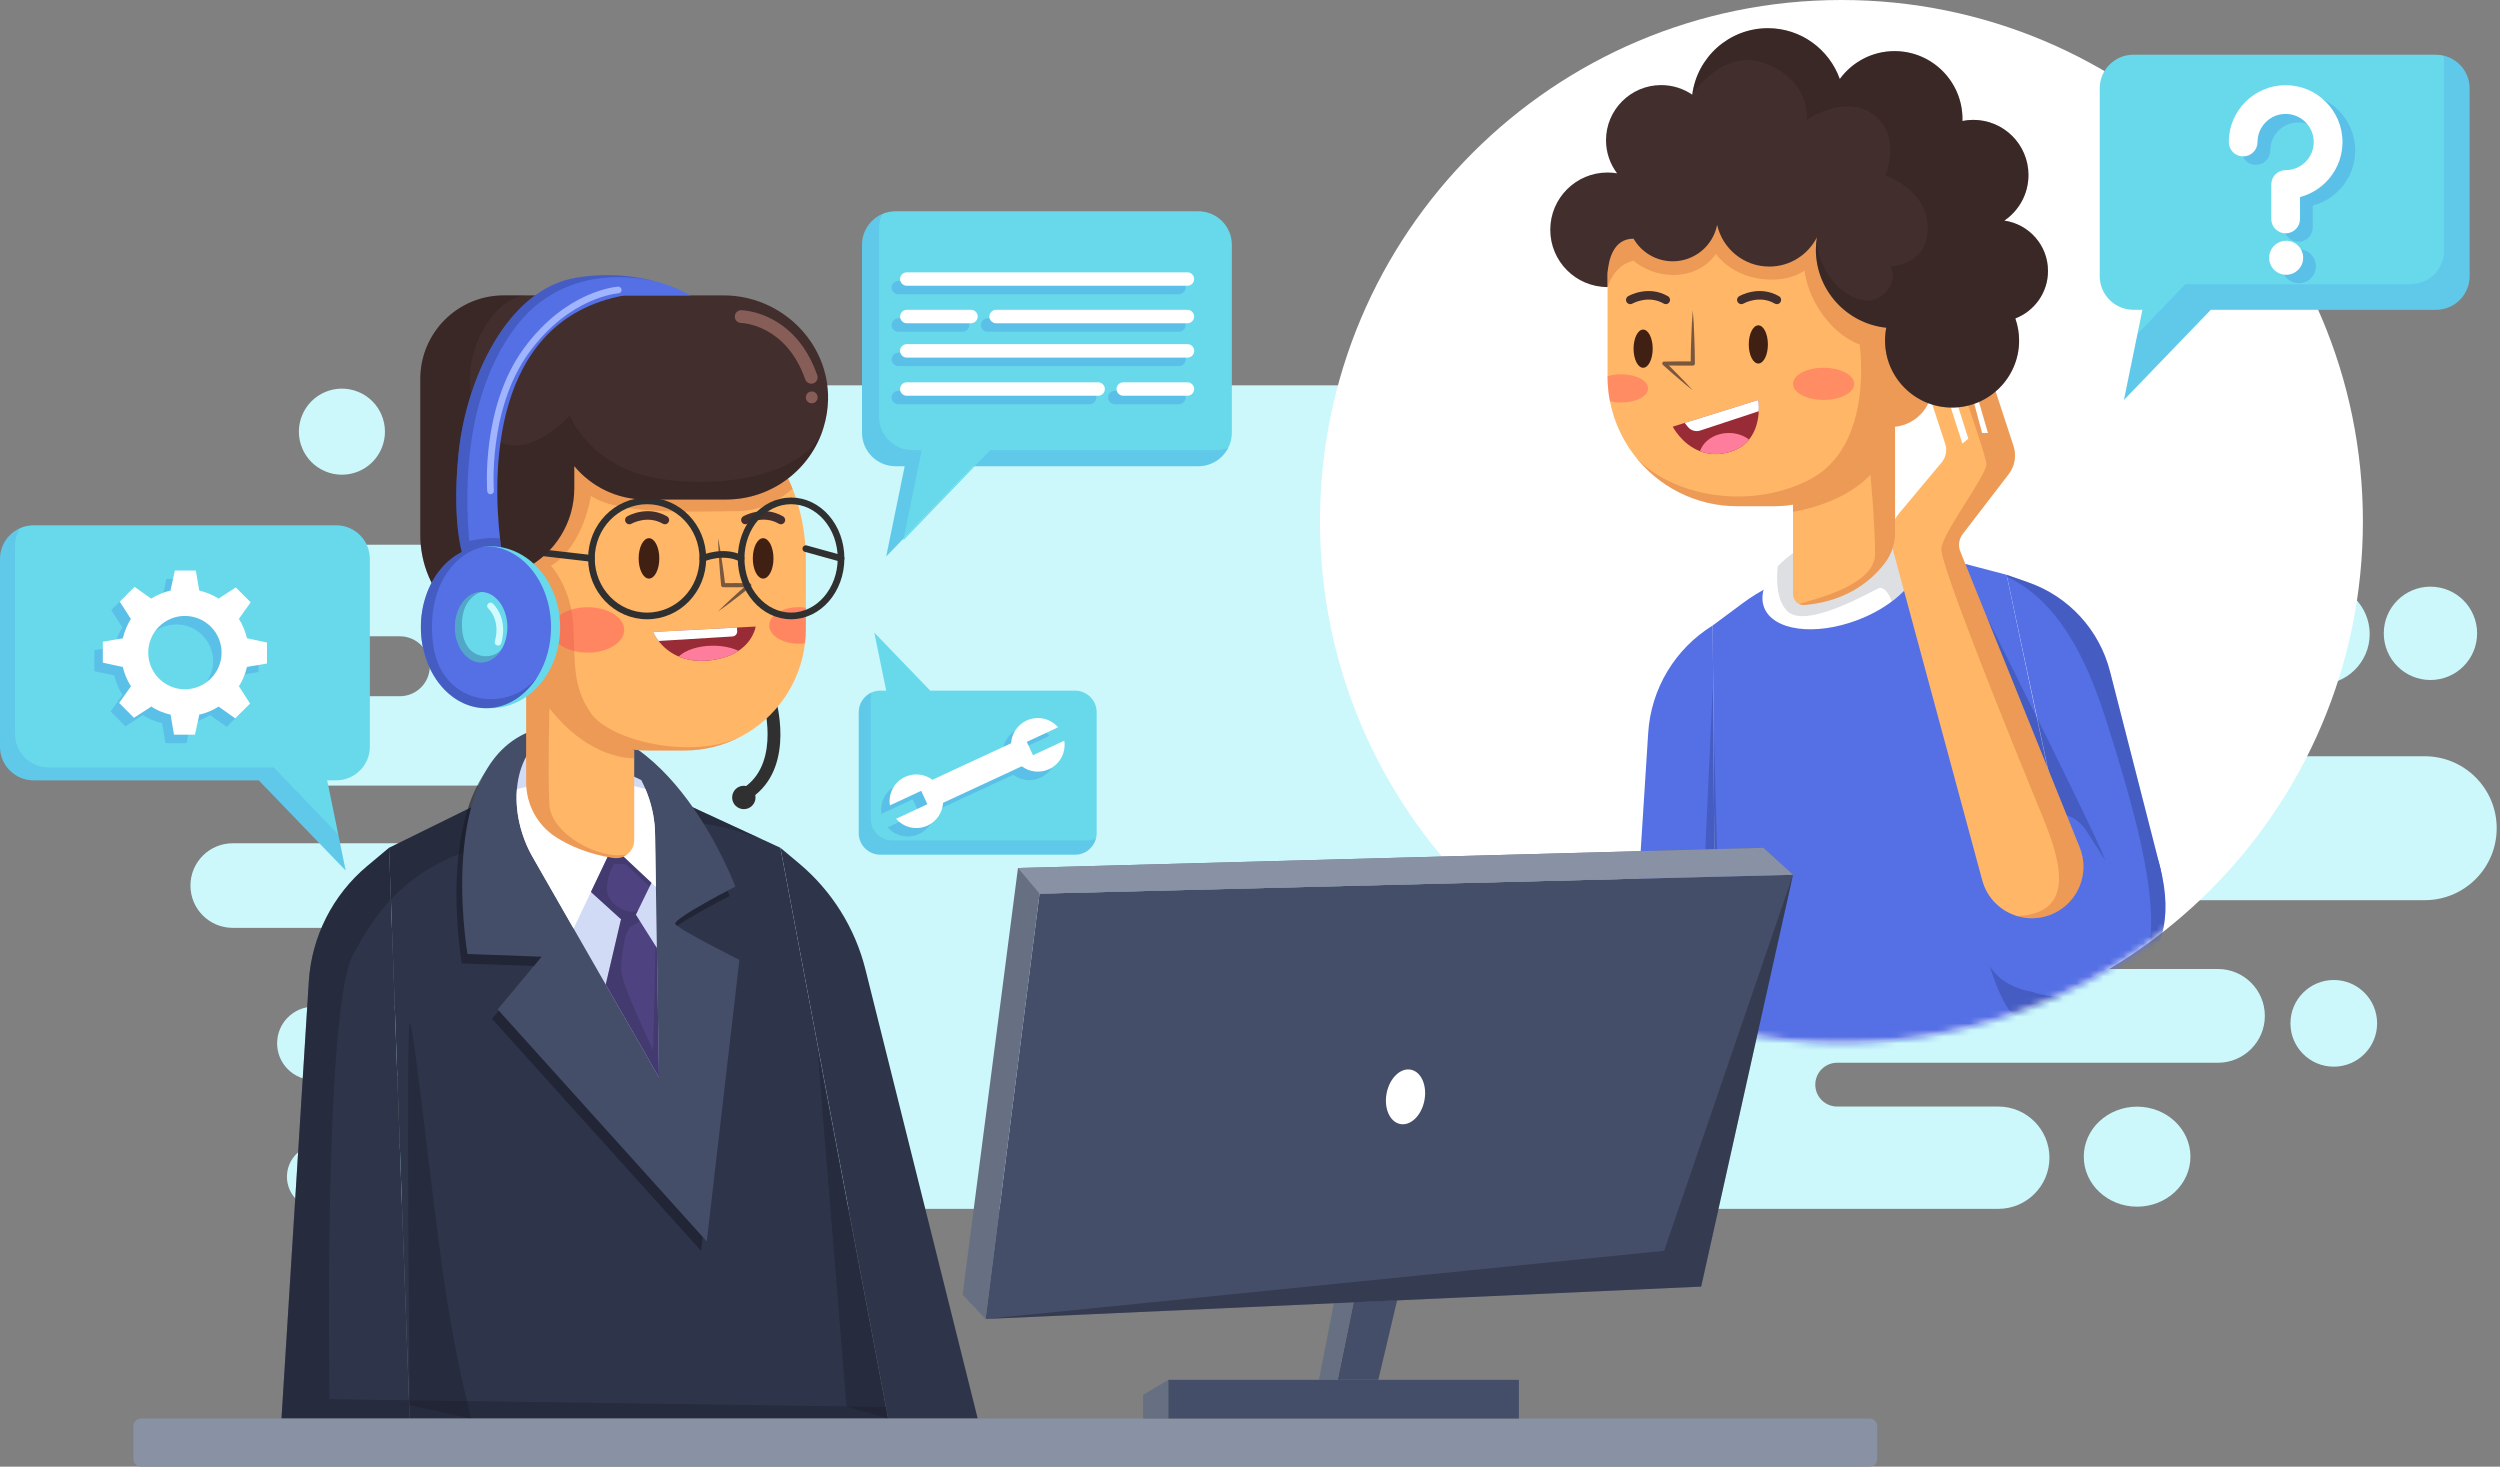 <svg width="375" height="220" viewBox="0 0 375 220" fill="none" xmlns="http://www.w3.org/2000/svg">
<rect x="0" y="0" width="375" height="220" fill="#808080" stroke="none"/>
<path d="M374.503 124.228C374.503 118.27 369.673 113.44 363.715 113.44H322.432C319.458 113.44 317.051 111.032 317.051 108.058C317.051 105.084 319.458 102.677 322.432 102.677H347.886C352.064 102.677 355.454 99.286 355.454 95.108C355.454 90.93 352.064 87.54 347.886 87.54H284.731C280.91 87.54 277.81 84.441 277.81 80.619C277.81 76.797 280.91 73.697 284.731 73.697H305.776C310.165 73.697 313.726 70.136 313.726 65.748C313.726 61.359 310.165 57.798 305.776 57.798H71.173C67.477 57.798 64.478 60.798 64.478 64.494C64.478 68.19 67.477 71.19 71.173 71.19H80.291C83.195 71.19 85.552 73.542 85.552 76.451C85.552 79.355 83.2 81.712 80.291 81.712H39.36C35.568 81.712 32.494 84.787 32.494 88.578C32.494 92.37 35.568 95.444 39.36 95.444H59.979C62.461 95.444 64.472 97.456 64.472 99.938C64.472 102.421 62.461 104.432 59.979 104.432H48.273C44.571 104.432 41.567 107.436 41.567 111.138C41.567 114.839 44.571 117.843 48.273 117.843H85.327C87.714 117.843 89.65 119.779 89.65 122.167C89.65 124.554 87.714 126.49 85.327 126.49H34.911C31.405 126.49 28.567 129.329 28.567 132.835C28.567 136.34 31.405 139.179 34.911 139.179H68.961C71.835 139.179 74.162 141.506 74.162 144.38V145.062C74.162 147.936 71.835 150.263 68.961 150.263H61.834C58.66 150.263 56.087 152.836 56.087 156.011C56.087 159.186 58.66 161.759 61.834 161.759H75.918C78.661 161.759 80.883 163.981 80.883 166.724C80.883 169.468 78.661 171.689 75.918 171.689H47.861C45.198 171.689 43.041 173.846 43.041 176.509C43.041 179.172 45.198 181.329 47.861 181.329H299.743C303.981 181.329 307.416 177.893 307.416 173.655C307.416 169.417 303.981 165.982 299.743 165.982H275.578C273.762 165.982 272.293 164.512 272.293 162.697C272.293 160.881 273.762 159.412 275.578 159.412H332.694C336.576 159.412 339.726 156.262 339.726 152.38C339.726 148.498 336.576 145.348 332.694 145.348H312.281C309.432 145.348 307.12 143.036 307.12 140.187C307.12 137.338 309.432 135.026 312.281 135.026H363.715C369.673 135.026 374.503 130.196 374.503 124.238V124.228Z" fill="#CCF8FB"/>
<path d="M364.567 102C368.433 102 371.567 98.866 371.567 95C371.567 91.134 368.433 88 364.567 88C360.701 88 357.567 91.134 357.567 95C357.567 98.866 360.701 102 364.567 102Z" fill="#CCF8FB"/>
<path d="M350.067 160C353.657 160 356.567 157.09 356.567 153.5C356.567 149.91 353.657 147 350.067 147C346.477 147 343.567 149.91 343.567 153.5C343.567 157.09 346.477 160 350.067 160Z" fill="#CCF8FB"/>
<path d="M320.567 181C324.985 181 328.567 177.642 328.567 173.5C328.567 169.358 324.985 166 320.567 166C316.148 166 312.567 169.358 312.567 173.5C312.567 177.642 316.148 181 320.567 181Z" fill="#CCF8FB"/>
<path d="M276.218 156.434C319.416 156.434 354.435 121.415 354.435 78.217C354.435 35.019 319.416 0 276.218 0C233.02 0 198.001 35.019 198.001 78.217C198.001 121.415 233.02 156.434 276.218 156.434Z" fill="white"/>
<mask id="mask0_1872_2585" style="mask-type:luminance" maskUnits="userSpaceOnUse" x="198" y="0" width="157" height="157">
<path d="M276.218 156.434C319.416 156.434 354.435 121.415 354.435 78.217C354.435 35.019 319.416 0 276.218 0C233.02 0 198.001 35.019 198.001 78.217C198.001 121.415 233.02 156.434 276.218 156.434Z" fill="white"/>
</mask>
<g mask="url(#mask0_1872_2585)">
<path d="M316.529 159.681H257.37L257 106.301L256.911 93.818L261.408 90.476C263.902 88.62 266.715 87.217 269.7 86.337L278.342 83.798C282.475 82.58 286.864 82.516 291.029 83.607L300.991 86.216L311.446 135.647L316.529 159.681Z" fill="#5570E5"/>
<path opacity="0.31" d="M316.529 159.681H312.594L312.517 154.31C312.517 154.31 303.403 154.872 300.992 150.943C298.574 147.014 296.705 138.588 296.705 138.588L311.446 135.647L316.529 159.681Z" fill="#21347A"/>
<path d="M257.268 145.693L254.972 145.451L245.035 144.398L247.229 109.936C247.65 103.309 251.26 97.301 256.911 93.818L256.994 106.243L257.268 145.693Z" fill="#5570E5"/>
<path d="M322.659 139.117C321.53 140.986 319.89 142.555 317.837 143.594L313.684 145.693L308.62 121.972L301.055 86.515L300.992 86.215L304.264 87.363C310.31 89.481 314.896 94.482 316.491 100.688L323.998 129.996C324.814 133.179 324.266 136.451 322.659 139.117Z" fill="#5570E5"/>
<path d="M247.21 144.628V159.681H257.37V145.693L247.21 144.628Z" fill="#FFB667"/>
<path opacity="0.31" d="M297.955 92.421C297.955 92.421 314.922 126.163 315.776 129.039C316.637 131.916 302.369 135.647 302.369 135.647L297.955 92.421Z" fill="#21347A"/>
<path d="M283.764 90.227C282.322 91.305 280.568 92.275 278.604 93.015C272.194 95.445 265.93 94.584 264.61 91.095C263.908 89.232 264.75 87 266.657 84.959C268.335 83.166 270.829 81.514 273.82 80.379C280.23 77.955 286.494 78.817 287.82 82.305C288.739 84.723 287.029 87.772 283.764 90.227Z" fill="white"/>
<path opacity="0.18" d="M283.764 90.227C283.273 88.754 282.405 87.976 281.812 88.231C280.645 88.735 270.963 94.379 268.137 91.707C266.523 90.183 266.434 87.217 266.657 84.959C268.335 83.166 270.829 81.514 273.82 80.379C280.23 77.955 286.494 78.817 287.82 82.305C288.739 84.723 287.029 87.772 283.764 90.227Z" fill="#454E68"/>
<path d="M320.388 146.299C316.331 149.654 310.195 150.311 305.099 148.895C305.099 148.895 305.112 148.863 305.137 148.812C303.69 148.621 302.242 148.104 301.094 147.447C299.161 146.331 297.815 144.43 297.394 142.243L295.404 131.757C294.894 129.084 296.329 126.412 298.836 125.353L305.826 122.4C306.732 122.017 307.695 121.883 308.62 121.972C310.348 122.132 311.969 123.063 312.951 124.613L315.776 129.04C317.588 126.775 319.374 125.321 320.898 125.531C322.161 125.71 323.239 127.037 323.998 129.996C326.045 137.976 324.068 143.25 320.388 146.299Z" fill="#5570E5"/>
<path opacity="0.31" d="M320.388 146.299C320.388 146.299 320.407 146.273 320.42 146.261C321.893 144.711 322.557 142.21 322.659 139.117C322.786 135.271 322.046 130.519 320.898 125.531C319.514 119.523 317.55 113.176 315.815 107.704C311.911 95.406 306.898 89.264 301.055 86.515L300.992 86.215L304.264 87.363C310.31 89.481 314.896 94.482 316.491 100.688L323.998 129.996C326.045 137.975 324.068 143.25 320.388 146.299Z" fill="#21347A"/>
<path opacity="0.31" d="M256.994 106.243L257.268 145.693L254.972 145.451L256.911 102.965L256.994 106.243Z" fill="#21347A"/>
<path opacity="0.31" d="M258.391 159.681H257.37L257 106.301L258.391 159.681Z" fill="#21347A"/>
<path d="M307.912 137.07C306.152 137.848 304.276 137.918 302.592 137.414C300.124 136.68 298.057 134.735 297.33 132.018L283.776 81.865C283.317 80.182 283.713 78.376 284.835 77.037L291.252 69.358C291.896 68.586 292.1 67.527 291.781 66.57L289.715 60.3C289.67 60.166 289.651 60.033 289.651 59.905C289.651 59.395 289.957 58.916 290.461 58.731C291.137 58.476 291.883 58.834 292.107 59.522L294.358 66.532L295.245 65.805L292.827 58.164C292.783 58.036 292.763 57.902 292.763 57.775C292.763 57.233 293.121 56.722 293.669 56.55C293.695 56.544 293.72 56.531 293.746 56.531C294.422 56.359 295.117 56.761 295.296 57.443L297.311 64.95H298.198L296.24 58.183C296.201 58.055 296.182 57.928 296.182 57.8C296.182 57.175 296.61 56.601 297.247 56.448C297.955 56.276 298.67 56.678 298.899 57.367L302.025 66.902C302.497 68.344 302.229 69.919 301.304 71.118L294.403 80.105C293.829 80.858 293.688 81.859 294.046 82.733L311.949 127.113C313.512 130.978 311.726 135.386 307.912 137.07Z" fill="#FFB667"/>
<path opacity="0.29" d="M307.912 137.07C306.152 137.848 304.276 137.918 302.592 137.414C312.951 136.916 307.95 126.335 305.265 119.759C302.573 113.176 290.997 84.768 291.201 82.299C291.405 79.824 298.026 71.329 297.955 69.568C297.917 68.662 295.8 62.418 293.746 56.531C294.422 56.359 295.117 56.761 295.296 57.443L297.311 64.95H298.198L296.24 58.183C296.201 58.055 296.182 57.928 296.182 57.8C296.182 57.175 296.61 56.601 297.247 56.448C297.955 56.276 298.67 56.678 298.899 57.367L302.025 66.902C302.497 68.344 302.229 69.919 301.304 71.118L294.403 80.105C293.829 80.858 293.688 81.859 294.046 82.733L311.949 127.113C313.512 130.978 311.726 135.386 307.912 137.07Z" fill="#BF5830"/>
<path d="M284.255 61.136V79.882C284.255 81.451 283.789 82.995 282.864 84.264C281.091 86.694 277.417 90.17 270.682 90.751C270.388 90.776 270.114 90.719 269.872 90.598H269.865C269.33 90.336 268.953 89.775 268.953 89.131V74.167C268.953 74.167 277.921 75.028 284.255 61.136Z" fill="#FFB667"/>
<path opacity="0.29" d="M284.255 61.136V79.882C284.255 81.451 283.789 82.995 282.864 84.264C281.091 86.694 277.417 90.17 270.682 90.751C270.388 90.776 270.114 90.719 269.872 90.598C272.793 89.737 281.263 87.625 281.263 83.084C281.263 78.543 280.568 71.22 280.568 71.22C277.073 74.888 271.715 76.285 268.953 76.782V74.167C268.953 74.167 277.921 75.028 284.255 61.136Z" fill="#BF5830"/>
<path d="M289.868 57.775C289.868 61.238 287.055 64.051 283.592 64.051C283.521 64.051 283.451 64.045 283.387 64.038C280.677 70.997 273.916 75.934 266 75.934H260.617C254.258 75.934 248.613 72.891 245.06 68.178C245.06 68.165 245.041 68.159 245.035 68.146C243.3 65.837 242.063 63.126 241.488 60.179C241.252 58.967 241.131 57.717 241.131 56.442V32.402H284.657V51.594C287.616 52.104 289.868 54.675 289.868 57.775Z" fill="#FFB667"/>
<path opacity="0.29" d="M289.868 57.775C289.868 61.238 287.055 64.051 283.592 64.051C283.521 64.051 283.451 64.045 283.387 64.038C280.677 70.997 273.916 75.934 266 75.934H260.617C254.258 75.934 248.613 72.891 245.06 68.178C249.442 73.689 261.28 77.024 271.262 72.037C281.263 67.036 278.942 51.664 278.942 51.664C278.942 51.664 276.148 50.867 273.533 47.378C270.924 43.883 270.682 40.566 270.682 40.566C270.682 40.566 268.354 42.492 263.864 41.791C259.38 41.096 257.37 38.072 257.37 38.072C257.37 38.072 255.789 40.859 251.764 41.21C247.739 41.568 245.035 39.118 245.035 39.118C242.082 39.699 241.131 43.06 241.131 43.06V32.402H284.657V51.594C287.616 52.104 289.868 54.675 289.868 57.775Z" fill="#BF5830"/>
<path d="M302.299 47.767C302.663 48.807 302.867 49.917 302.867 51.078C302.867 56.633 298.364 61.136 292.808 61.136C287.253 61.136 282.756 56.633 282.756 51.078C282.756 50.421 282.82 49.783 282.941 49.158C277.009 48.539 272.379 43.519 272.379 37.422C272.379 36.803 272.442 36.203 272.532 35.61C271.205 38.206 268.507 39.986 265.394 39.986C261.567 39.986 258.378 37.307 257.568 33.729C256.956 36.848 254.207 39.195 250.909 39.195C249.653 39.195 248.479 38.85 247.471 38.257C246.464 37.664 245.622 36.816 245.035 35.801C242.05 35.801 241.291 38.838 241.131 40.981V43.06C236.386 43.06 232.54 39.214 232.54 34.468C232.54 29.723 236.386 25.877 241.131 25.877C241.616 25.877 242.094 25.922 242.56 25.998C241.52 24.614 240.902 22.898 240.902 21.036C240.902 16.469 244.607 12.763 249.174 12.763C250.903 12.763 252.504 13.293 253.837 14.198C254.564 8.579 259.36 4.229 265.184 4.229C270.165 4.229 274.388 7.418 275.97 11.851C277.819 9.319 280.811 7.667 284.185 7.667C289.81 7.667 294.371 12.227 294.371 17.853C294.371 17.949 294.358 18.044 294.358 18.146C294.888 18.038 295.436 17.981 295.991 17.981C300.564 17.981 304.27 21.686 304.27 26.253C304.27 29.098 302.835 31.598 300.653 33.091C304.353 33.627 307.198 36.797 307.198 40.643C307.198 43.896 305.163 46.664 302.299 47.767Z" fill="#422E2D"/>
<path opacity="0.26" d="M252.74 2.347C252.74 2.347 252.695 2.347 252.701 2.328C252.714 2.303 252.727 2.309 252.74 2.347Z" fill="#261918"/>
<path opacity="0.26" d="M302.299 47.767C302.663 48.807 302.867 49.917 302.867 51.078C302.867 56.633 298.364 61.136 292.808 61.136C287.253 61.136 282.756 56.633 282.756 51.078C282.756 50.421 282.82 49.783 282.941 49.158C277.009 48.539 272.379 43.519 272.379 37.422C272.379 36.803 272.442 36.203 272.532 35.61C272.595 42.033 278.642 46.536 281.812 44.629C284.982 42.728 283.592 39.941 283.592 39.941C283.592 39.941 289.153 39.864 289.153 34.156C289.153 28.447 282.813 26.349 282.813 26.349C282.813 26.349 285.314 20.347 280.976 17.177C276.639 14.007 270.969 18.012 270.969 18.012C270.969 18.012 271.805 12.508 265.184 9.67C258.563 6.838 253.837 14.198 253.837 14.198C254.564 8.579 259.36 4.229 265.184 4.229C270.165 4.229 274.388 7.418 275.97 11.851C277.819 9.319 280.811 7.667 284.185 7.667C289.81 7.667 294.371 12.227 294.371 17.853C294.371 17.949 294.358 18.044 294.358 18.146C294.888 18.038 295.436 17.981 295.991 17.981C300.564 17.981 304.27 21.686 304.27 26.253C304.27 29.098 302.835 31.598 300.653 33.091C304.353 33.627 307.198 36.797 307.198 40.643C307.198 43.896 305.163 46.664 302.299 47.767Z" fill="#261918"/>
<path d="M247.905 52.302C247.905 53.884 247.261 55.166 246.47 55.166C245.679 55.166 245.035 53.884 245.035 52.302C245.035 50.72 245.679 49.438 246.47 49.438C247.261 49.438 247.905 50.72 247.905 52.302Z" fill="#402013"/>
<path d="M265.184 51.664C265.184 53.246 264.54 54.528 263.749 54.528C262.958 54.528 262.314 53.246 262.314 51.664C262.314 50.082 262.958 48.8 263.749 48.8C264.54 48.8 265.184 50.082 265.184 51.664Z" fill="#402013"/>
<g opacity="0.71">
<path d="M253.92 46.53C254.035 47.863 254.098 49.196 254.143 50.529C254.2 51.862 254.226 53.195 254.232 54.528C254.232 54.7 254.092 54.841 253.926 54.841C252.491 54.853 251.062 54.841 249.627 54.815L249.819 54.324C250.527 55.007 251.203 55.715 251.898 56.41C252.587 57.111 253.263 57.826 253.92 58.559C253.148 57.947 252.389 57.322 251.649 56.678C250.909 56.027 250.157 55.402 249.429 54.732C249.315 54.624 249.308 54.445 249.41 54.33C249.461 54.273 249.538 54.241 249.608 54.241H249.621C251.056 54.209 252.485 54.203 253.92 54.216L253.607 54.528C253.607 53.195 253.639 51.862 253.697 50.529C253.741 49.196 253.805 47.863 253.92 46.53Z" fill="#422E2D"/>
</g>
<path d="M263.812 61.684C263.755 62.922 263.443 64.599 262.358 65.932C261.669 66.781 260.668 67.495 259.214 67.865C257.555 68.292 256.152 68.126 254.998 67.68C252.255 66.628 250.909 64 250.909 64L252.701 63.438L263.749 59.988C263.749 59.988 263.863 60.696 263.812 61.684Z" fill="#992B36"/>
<path d="M262.358 65.933C261.669 66.781 260.668 67.495 259.214 67.865C257.555 68.292 256.152 68.127 254.998 67.68C255.527 66.105 257.268 64.95 259.329 64.95C260.496 64.95 261.561 65.32 262.358 65.933Z" fill="#FF7D9C"/>
<path d="M263.812 61.684L255.03 64.58C254.36 64.803 253.62 64.58 253.18 64.032L252.701 63.438L263.749 59.988C263.749 59.988 263.863 60.696 263.812 61.684Z" fill="white"/>
<g opacity="0.41">
<path d="M278.125 57.577C278.125 58.91 276.072 59.988 273.539 59.988C271.007 59.988 268.953 58.91 268.953 57.577C268.953 56.244 271.007 55.166 273.539 55.166C276.072 55.166 278.125 56.244 278.125 57.577Z" fill="#FF4F5A"/>
<path d="M247.21 58.26C247.21 59.433 245.411 60.377 243.185 60.377C242.579 60.377 242.005 60.307 241.488 60.179C241.252 58.968 241.131 57.718 241.131 56.442C241.731 56.251 242.432 56.142 243.185 56.142C245.411 56.142 247.21 57.093 247.21 58.26Z" fill="#FF4F5A"/>
</g>
<path d="M266.53 45.618C266.421 45.618 266.313 45.592 266.211 45.535C263.889 44.189 261.542 45.522 261.523 45.535C261.217 45.713 260.827 45.605 260.649 45.305C260.47 44.999 260.579 44.61 260.878 44.431C261 44.361 263.895 42.722 266.849 44.431C267.155 44.61 267.257 44.999 267.078 45.305C266.957 45.509 266.747 45.624 266.523 45.624L266.53 45.618Z" fill="#422E2D"/>
<path d="M249.876 45.618C249.767 45.618 249.659 45.592 249.557 45.535C247.242 44.195 244.888 45.522 244.863 45.535C244.556 45.713 244.167 45.605 243.989 45.305C243.81 44.999 243.919 44.61 244.218 44.431C244.34 44.361 247.235 42.722 250.188 44.431C250.495 44.61 250.597 44.999 250.418 45.305C250.297 45.509 250.086 45.624 249.863 45.624L249.876 45.618Z" fill="#422E2D"/>
</g>
<path d="M319.999 8.215H365.4C368.18 8.215 370.438 10.473 370.438 13.254V41.427C370.438 44.208 368.18 46.466 365.4 46.466H331.626L318.589 59.994L321.364 46.466H319.999C317.218 46.466 314.96 44.208 314.96 41.427V13.248C314.96 10.467 317.218 8.209 319.999 8.209V8.215Z" fill="#68D9EB"/>
<path opacity="0.12" d="M370.438 13.248V41.421C370.438 44.202 368.18 46.459 365.4 46.459H331.626L318.596 59.988L320.624 50.082L327.8 42.633H361.573C364.354 42.633 366.611 40.375 366.611 37.594V9.421C366.611 9.044 366.573 8.681 366.49 8.33C368.748 8.828 370.438 10.843 370.438 13.248Z" fill="#2756D8"/>
<g opacity="0.19">
<path d="M344.759 36.273C343.567 36.273 342.603 35.31 342.603 34.117V28.951C342.603 27.758 343.567 26.795 344.759 26.795C347.081 26.795 348.975 24.907 348.975 22.579C348.975 20.251 347.087 18.363 344.759 18.363C342.431 18.363 340.543 20.251 340.543 22.579C340.543 23.772 339.58 24.735 338.387 24.735C337.195 24.735 336.232 23.772 336.232 22.579C336.232 17.878 340.059 14.051 344.759 14.051C349.46 14.051 353.287 17.878 353.287 22.579C353.287 26.54 350.576 29.876 346.915 30.833V34.117C346.915 35.31 345.952 36.273 344.759 36.273Z" fill="#2756D8"/>
<path d="M344.836 42.492C346.245 42.492 347.387 41.35 347.387 39.941C347.387 38.532 346.245 37.39 344.836 37.39C343.427 37.39 342.285 38.532 342.285 39.941C342.285 41.35 343.427 42.492 344.836 42.492Z" fill="#2756D8"/>
</g>
<path d="M342.846 34.998C341.653 34.998 340.69 34.035 340.69 32.842V27.676C340.69 26.483 341.653 25.52 342.846 25.52C345.168 25.52 347.062 23.632 347.062 21.304C347.062 18.976 345.174 17.088 342.846 17.088C340.518 17.088 338.63 18.976 338.63 21.304C338.63 22.496 337.667 23.459 336.474 23.459C335.281 23.459 334.318 22.496 334.318 21.304C334.318 16.603 338.145 12.776 342.846 12.776C347.547 12.776 351.374 16.603 351.374 21.304C351.374 25.265 348.663 28.6 345.002 29.557V32.842C345.002 34.035 344.039 34.998 342.846 34.998Z" fill="white"/>
<path d="M342.922 41.217C344.331 41.217 345.474 40.075 345.474 38.666C345.474 37.257 344.331 36.114 342.922 36.114C341.513 36.114 340.371 37.257 340.371 38.666C340.371 40.075 341.513 41.217 342.922 41.217Z" fill="white"/>
<path d="M47.067 162C50.104 162 52.567 159.538 52.567 156.5C52.567 153.462 50.104 151 47.067 151C44.029 151 41.567 153.462 41.567 156.5C41.567 159.538 44.029 162 47.067 162Z" fill="#CCF8FB"/>
<path d="M57.251 67.221C58.615 63.927 57.051 60.151 53.758 58.787C50.464 57.423 46.688 58.987 45.324 62.281C43.96 65.574 45.524 69.35 48.817 70.714C52.111 72.079 55.887 70.514 57.251 67.221Z" fill="#CCF8FB"/>
<path d="M133.211 212.78H61.455L61.353 210.044L58.636 134.901L58.355 127.171L71.443 120.729C73.401 119.759 75.442 118.975 77.534 118.394C77.688 118.343 77.847 118.305 78.007 118.26C78.383 118.158 78.766 118.069 79.142 117.98C80.73 117.603 82.344 117.342 83.97 117.195C85.061 117.093 86.158 117.042 87.261 117.042C90.061 117.042 92.842 117.374 95.553 118.018C95.974 118.12 96.395 118.228 96.816 118.343C98.685 118.86 100.509 119.53 102.282 120.34L114.337 125.908L117.042 127.158L117.061 127.171L132.662 209.878L132.885 211.052L133.211 212.78Z" fill="#2E344A"/>
<path opacity="0.35" d="M133.211 212.78L122.648 157.685L126.979 210.969L133.211 212.78Z" fill="#171B28"/>
<path d="M61.455 212.78H42.224L46.319 147.243C46.74 140.502 49.916 134.225 55.102 129.894L58.355 127.171L58.636 134.901L61.353 210.044L61.455 212.78Z" fill="#2E344A"/>
<path d="M117.067 127.171L119.874 129.524C124.785 133.638 128.261 139.207 129.817 145.419L146.656 212.787H133.217L117.067 127.177V127.171Z" fill="#2E344A"/>
<path opacity="0.35" d="M133.211 212.78H42.224L46.319 147.243C46.74 140.501 49.916 134.225 55.102 129.894L58.355 127.171L71.443 120.729C73.401 119.759 75.442 118.975 77.534 118.394C77.688 118.343 77.847 118.305 78.006 118.26C78.383 118.158 78.766 118.069 79.142 117.98C80.73 117.603 82.344 117.342 83.97 117.195C85.061 117.093 86.158 117.042 87.261 117.042C90.061 117.042 92.842 117.374 95.553 118.018C95.974 118.12 96.395 118.228 96.816 118.343C98.685 118.86 100.509 119.53 102.282 120.34L114.337 125.908C109.955 124.173 100.452 121.475 87.032 123.561C71.571 125.965 63.898 129.256 58.636 134.901C56.441 137.242 54.675 139.991 52.933 143.25C48.481 151.593 49.419 209.878 49.419 209.878L61.353 210.044L132.885 211.052L133.211 212.78Z" fill="#171B28"/>
<path opacity="0.35" d="M61.455 210.803C61.455 210.803 60.906 153.615 61.455 153.43C62.003 153.245 64.593 177.859 66.443 190.998C68.292 204.138 70.697 212.78 70.697 212.78L61.448 210.803H61.455Z" fill="#171B28"/>
<path opacity="0.57" d="M105.159 187.617L73.797 152.817L80.392 144.915L69.268 144.507C69.268 144.507 63.77 112.909 81.68 110.344C99.597 107.78 109.445 134.397 109.445 134.397C109.445 134.397 100.069 139.219 100.439 139.997C100.803 140.769 110.057 145.387 110.057 145.387L105.159 187.617Z" fill="#171B28"/>
<path d="M106.014 186.208L74.652 151.408L81.247 143.505L70.123 143.097C70.123 143.097 64.625 111.499 82.535 108.935C100.452 106.371 110.3 132.987 110.3 132.987C110.3 132.987 100.924 137.809 101.294 138.587C101.664 139.366 110.912 143.977 110.912 143.977L106.014 186.208Z" fill="#454E68"/>
<path d="M98.851 161.62L86.037 139.27L80.15 129.001H80.156C79.595 128.063 79.091 127.062 78.676 125.978C76.897 121.29 77.171 116.5 79.059 113.253C79.448 113.24 79.843 113.24 80.226 113.24C82.95 113.24 85.673 113.553 88.346 114.178C91.069 114.816 93.703 115.772 96.197 117.016C96.516 117.641 96.816 118.298 97.071 118.981C97.881 121.111 98.257 123.261 98.264 125.282L98.385 133.045L98.838 161.613L98.851 161.62Z" fill="#D1DBF6"/>
<path d="M98.385 133.051L91.892 126.966L86.037 139.27H86.03L80.15 129.001H80.156C79.595 128.07 79.084 127.068 78.676 125.977C77.694 123.388 77.337 120.766 77.534 118.394C77.688 118.343 77.847 118.304 78.007 118.26C78.383 118.158 78.766 118.068 79.142 117.979C81.795 117.354 84.519 117.042 87.261 117.042C90.004 117.042 92.842 117.373 95.553 118.017C95.974 118.119 96.395 118.228 96.816 118.343C96.905 118.553 96.988 118.77 97.071 118.987C97.888 121.117 98.258 123.267 98.264 125.282L98.385 133.051Z" fill="white"/>
<path d="M98.851 161.62L90.859 147.683L93.174 137.797L95.381 137.204L95.955 138.116L98.315 141.847L98.538 142.198L98.851 161.62Z" fill="#4E4280"/>
<path opacity="0.28" d="M98.851 161.62L90.859 147.683L93.174 137.797L95.381 137.204L95.955 138.116C95.706 138.39 95.349 138.677 94.852 138.856C93.71 139.27 93.308 142.734 93.18 145.208C93.053 147.69 97.926 157.117 97.964 157.684C98.009 157.276 98.207 147.415 98.315 141.847L98.538 142.198L98.851 161.62Z" fill="#292444"/>
<path d="M97.722 132.426L97.448 132.981L95.725 136.508L95.362 137.248C94.909 138.167 93.71 138.396 92.951 137.707L88.639 133.797L91.892 126.966L97.722 132.426Z" fill="#4E4280"/>
<path opacity="0.28" d="M92.109 129.613C92.109 129.613 90.91 131.355 91.069 133.657C91.216 135.673 94.322 137.452 95.725 136.508L95.362 137.248C94.909 138.167 93.71 138.396 92.951 137.707L88.639 133.797L91.892 126.966L97.722 132.426L97.448 132.981L93.844 129.613H92.109Z" fill="#292444"/>
<path d="M116.302 104.649L114.471 105.204C114.497 105.293 117.074 114 111.926 117.903C111.811 117.878 111.697 117.865 111.575 117.865C110.606 117.865 109.821 118.649 109.821 119.619C109.821 120.588 110.606 121.373 111.575 121.373C112.545 121.373 113.329 120.588 113.329 119.619C113.329 119.498 113.317 119.376 113.291 119.255C119.21 114.503 116.423 105.051 116.302 104.643V104.649Z" fill="#303030"/>
<path d="M95.132 112.468V126.016C95.132 126.896 94.718 127.661 94.08 128.153C93.512 128.593 92.772 128.81 91.994 128.695C88.263 128.114 85.456 126.877 83.422 125.582C80.602 123.79 78.925 120.652 78.925 117.309V94.36C80.405 109.93 95.132 112.468 95.132 112.468Z" fill="#FFB667"/>
<path opacity="0.29" d="M82.407 106.23C82.407 106.23 82.165 116.41 82.407 120.722C82.656 125.04 89.864 129.084 94.08 128.153C93.512 128.593 92.772 128.81 91.994 128.695C88.263 128.114 85.456 126.877 83.422 125.582C80.602 123.79 78.925 120.652 78.925 117.309V94.36C80.405 109.93 95.132 112.468 95.132 112.468V113.763C93.27 113.731 87.727 113.03 82.407 106.23Z" fill="#BF5830"/>
<path d="M120.875 83.817V94.361C120.875 95.081 120.83 95.796 120.747 96.491C120.039 102.563 116.346 107.73 111.167 110.466L111.129 110.485C108.597 111.824 105.714 112.577 102.652 112.577H97.141C87.083 112.577 78.925 104.419 78.925 94.361V55.166H92.217C104.336 55.166 114.694 62.686 118.885 73.312C120.167 76.565 120.875 80.112 120.875 83.817Z" fill="#FFB667"/>
<path opacity="0.29" d="M111.129 110.485C108.597 111.824 105.714 112.577 102.652 112.577H97.141C87.083 112.577 78.925 104.419 78.925 94.361V55.166H92.217C104.336 55.166 114.694 62.686 118.885 73.312C117.309 74.671 114.35 76.674 110.58 76.674C104.872 76.674 93.002 77.382 88.639 74.377C88.639 74.377 87.542 81.904 82.656 84.863C82.656 84.863 85.699 88.212 85.998 93.812C86.292 99.419 85.807 102.99 88.709 107.066C91.611 111.129 103.807 114.044 111.129 110.485Z" fill="#BF5830"/>
<path d="M97.346 86.789C98.201 86.789 98.895 85.433 98.895 83.76C98.895 82.086 98.201 80.73 97.346 80.73C96.49 80.73 95.796 82.086 95.796 83.76C95.796 85.433 96.49 86.789 97.346 86.789Z" fill="#402013"/>
<path d="M114.471 86.789C115.327 86.789 116.021 85.433 116.021 83.76C116.021 82.086 115.327 80.73 114.471 80.73C113.615 80.73 112.921 82.086 112.921 83.76C112.921 85.433 113.615 86.789 114.471 86.789Z" fill="#402013"/>
<g opacity="0.71">
<path d="M107.717 80.73C107.838 81.31 107.933 81.897 108.035 82.478C108.144 83.058 108.214 83.645 108.31 84.232C108.488 85.399 108.648 86.573 108.782 87.746L108.476 87.472C109.79 87.459 111.097 87.459 112.411 87.485H112.417C112.577 87.485 112.711 87.618 112.704 87.784C112.704 87.874 112.66 87.957 112.596 88.008C111.805 88.652 110.995 89.277 110.185 89.896C109.381 90.527 108.552 91.127 107.71 91.713C108.437 90.993 109.171 90.278 109.93 89.596C110.682 88.907 111.435 88.218 112.213 87.548L112.405 88.071C111.091 88.097 109.783 88.097 108.469 88.084C108.31 88.084 108.182 87.963 108.169 87.81C108.055 86.636 107.959 85.456 107.882 84.276C107.851 83.683 107.793 83.096 107.774 82.51C107.755 81.916 107.717 81.329 107.717 80.736V80.73Z" fill="#422E2D"/>
</g>
<path d="M99.737 78.638C99.629 78.638 99.52 78.613 99.418 78.555C97.097 77.216 94.749 78.543 94.724 78.555C94.418 78.734 94.029 78.625 93.85 78.326C93.672 78.019 93.78 77.63 94.08 77.452C94.201 77.382 97.097 75.742 100.05 77.452C100.356 77.63 100.458 78.019 100.279 78.326C100.158 78.53 99.948 78.645 99.725 78.645L99.737 78.638Z" fill="#422E2D"/>
<path d="M117.137 78.638C117.029 78.638 116.92 78.613 116.818 78.555C114.516 77.222 112.22 78.504 112.124 78.555C111.818 78.728 111.429 78.625 111.256 78.319C111.084 78.013 111.186 77.624 111.486 77.452C111.607 77.382 114.503 75.742 117.456 77.452C117.762 77.63 117.864 78.019 117.686 78.326C117.565 78.53 117.354 78.645 117.131 78.645L117.137 78.638Z" fill="#422E2D"/>
<g opacity="0.46">
<path d="M88.148 97.894C91.177 97.894 93.633 96.369 93.633 94.488C93.633 92.607 91.177 91.082 88.148 91.082C85.118 91.082 82.663 92.607 82.663 94.488C82.663 96.369 85.118 97.894 88.148 97.894Z" fill="#FF4F5A"/>
<path d="M120.875 91.159V94.361C120.875 95.081 120.83 95.796 120.747 96.491C120.441 96.535 120.122 96.555 119.797 96.555C117.361 96.555 115.383 95.33 115.383 93.818C115.383 92.307 117.361 91.076 119.797 91.076C120.167 91.076 120.531 91.101 120.875 91.159Z" fill="#FF4F5A"/>
</g>
<path d="M113.349 93.984C113.349 93.984 113.068 96.096 110.778 97.62C109.758 98.302 108.335 98.864 106.358 99.068C104.483 99.266 102.984 98.979 101.804 98.475C100.356 97.862 99.386 96.925 98.787 96.147C98.207 95.394 97.964 94.794 97.964 94.794L110.549 94.131L113.349 93.984Z" fill="#992B36"/>
<path d="M110.778 97.62C109.758 98.302 108.335 98.864 106.358 99.068C104.483 99.266 102.984 98.978 101.804 98.475C102.837 97.505 104.757 96.855 106.951 96.855C108.405 96.855 109.738 97.141 110.778 97.62Z" fill="#FF7D9C"/>
<path d="M110.58 94.673C110.606 95.088 110.287 95.445 109.872 95.47L98.787 96.146C98.207 95.394 97.964 94.794 97.964 94.794L110.549 94.131L110.58 94.673Z" fill="white"/>
<path d="M97.071 92.389C101.686 92.389 105.427 88.526 105.427 83.76C105.427 78.994 101.686 75.13 97.071 75.13C92.457 75.13 88.716 78.994 88.716 83.76C88.716 88.526 92.457 92.389 97.071 92.389Z" stroke="#303030" stroke-linecap="round" stroke-linejoin="round"/>
<path d="M118.662 92.389C122.801 92.389 126.156 88.526 126.156 83.76C126.156 78.994 122.801 75.13 118.662 75.13C114.523 75.13 111.167 78.994 111.167 83.76C111.167 88.526 114.523 92.389 118.662 92.389Z" stroke="#303030" stroke-linecap="round" stroke-linejoin="round"/>
<path d="M105.427 83.76C105.427 83.76 108.424 82.414 111.167 83.76" stroke="#303030" stroke-linecap="round" stroke-linejoin="round"/>
<path d="M88.716 83.76L76.106 82.299" stroke="#303030" stroke-linecap="round" stroke-linejoin="round"/>
<path d="M126.156 83.76L120.875 82.299" stroke="#303030" stroke-linecap="round" stroke-linejoin="round"/>
<path d="M124.211 59.918C124.185 61.378 123.949 62.794 123.535 64.127C121.615 70.385 115.792 74.926 108.903 74.926H96.803C92.517 74.926 88.684 72.974 86.139 69.912V73.248C86.139 78.44 83.211 82.943 78.925 85.22V96.146C70.155 96.146 63.049 89.041 63.049 80.271V56.831C63.049 49.917 68.65 44.31 75.564 44.31H108.559C117.144 44.31 124.37 51.333 124.211 59.918Z" fill="#422E2D"/>
<path opacity="0.26" d="M123.535 64.127C121.615 70.385 115.792 74.926 108.903 74.926H96.803C92.517 74.926 88.684 72.974 86.139 69.912V73.248C86.139 78.44 83.211 82.943 78.925 85.22V96.146C70.155 96.146 63.049 89.041 63.049 80.271V56.831C63.049 49.917 68.65 44.31 75.564 44.31H78.925C73.752 44.444 67.374 55.191 72.17 63.426C76.967 71.666 85.475 62.329 85.475 62.329C85.475 62.329 88.569 70.18 98.908 71.8C109.241 73.421 121.175 70.907 123.509 64.198C123.509 64.172 123.528 64.147 123.535 64.127Z" fill="#261918"/>
<path d="M121.691 57.552C121.296 57.552 120.926 57.303 120.786 56.914C117.922 48.73 111.422 48.45 111.148 48.443C110.619 48.431 110.204 47.991 110.217 47.461C110.23 46.932 110.689 46.511 111.193 46.53C111.524 46.536 119.28 46.811 122.591 56.282C122.763 56.78 122.501 57.328 122.004 57.501C121.902 57.539 121.793 57.552 121.685 57.552H121.691Z" fill="#875D57"/>
<path d="M121.762 60.492C122.251 60.492 122.648 60.095 122.648 59.605C122.648 59.116 122.251 58.719 121.762 58.719C121.272 58.719 120.875 59.116 120.875 59.605C120.875 60.095 121.272 60.492 121.762 60.492Z" fill="#875D57"/>
<path d="M103.558 44.31H93.627C73.331 48.054 73.969 71.616 75.002 80.743C75.257 82.982 75.538 84.353 75.538 84.353H69.753C69.753 84.353 67.642 79.684 68.758 68.229C69.849 56.939 76.093 43.322 86.439 41.65C91.611 40.815 95.897 41.485 98.883 42.358C98.902 42.365 98.908 42.365 98.908 42.365C101.874 43.239 103.558 44.31 103.558 44.31Z" fill="#5570E5"/>
<path opacity="0.31" d="M98.883 42.358C98.283 42.237 84.946 38.187 76.839 49.732C69.759 59.816 69.715 73.07 70.384 81.145C70.384 81.145 73.063 80.513 75.002 80.749C75.257 82.988 75.538 84.359 75.538 84.359H69.753C69.753 84.359 67.642 79.691 68.758 68.235C69.849 56.946 76.093 43.328 86.439 41.657C91.611 40.821 95.897 41.491 98.883 42.365V42.358Z" fill="#21347A"/>
<path d="M73.58 73.631C73.58 73.631 72.636 61.289 78.931 52.621C85.227 43.953 92.734 43.5 92.734 43.5" stroke="#A1B5FF" stroke-linecap="round" stroke-linejoin="round"/>
<path d="M73.58 106.23C79.347 106.23 84.021 100.793 84.021 94.086C84.021 87.379 79.347 81.942 73.58 81.942C67.813 81.942 63.139 87.379 63.139 94.086C63.139 100.793 67.813 106.23 73.58 106.23Z" fill="#68D9EB"/>
<path d="M82.656 94.086C82.656 96.797 81.942 99.304 80.736 101.319C80.73 101.332 80.724 101.338 80.717 101.351C78.938 104.317 76.099 106.23 72.897 106.23C67.501 106.23 63.132 100.796 63.132 94.086C63.132 87.376 67.501 81.942 72.897 81.942C73.031 81.942 73.159 81.948 73.293 81.955C78.498 82.21 82.656 87.542 82.656 94.086Z" fill="#5570E5"/>
<path d="M76.106 94.086C76.106 95.177 75.857 96.197 75.436 97.039C75.41 97.071 75.391 97.109 75.372 97.147C75.347 97.198 75.321 97.243 75.289 97.288C74.581 98.551 73.446 99.367 72.17 99.367C70.002 99.367 68.241 97.001 68.241 94.086C68.241 91.171 70.002 88.798 72.17 88.798C74.339 88.798 76.106 91.165 76.106 94.086Z" fill="#68D9EB"/>
<path opacity="0.31" d="M80.717 101.351C78.938 104.317 76.099 106.23 72.897 106.23C67.501 106.23 63.132 100.796 63.132 94.086C63.132 87.376 67.501 81.942 72.897 81.942C73.031 81.942 73.159 81.948 73.293 81.955C69.09 82.165 63.808 87.23 64.957 96.555C66.136 106.071 76.603 107.06 80.717 101.351Z" fill="#21347A"/>
<path opacity="0.31" d="M75.289 97.288C74.581 98.551 73.446 99.367 72.17 99.367C70.002 99.367 68.241 97.001 68.241 94.086C68.241 91.171 70.002 88.798 72.17 88.798C72.17 88.798 68.898 89.627 69.326 94.481C69.734 99.221 74.167 99.067 75.289 97.288Z" fill="#21347A"/>
<path d="M73.58 90.897C73.58 90.897 75.704 92.766 74.709 96.331" stroke="#D2FBFF" stroke-linecap="round" stroke-linejoin="round"/>
<path d="M280.415 212.78H21.169C20.528 212.78 20.009 213.3 20.009 213.941V218.839C20.009 219.48 20.528 220 21.169 220H280.415C281.056 220 281.576 219.48 281.576 218.839V213.941C281.576 213.3 281.056 212.78 280.415 212.78Z" fill="#8992A5"/>
<path d="M203.053 195.31L200.655 206.975H206.746L209.578 195.01L203.053 195.31Z" fill="#454E68"/>
<path d="M200.655 206.975H197.835L200.087 195.482L203.047 195.31C203.047 195.31 200.502 207.696 200.648 206.975H200.655Z" fill="#676F82"/>
<path d="M227.833 206.976H175.231V212.78H227.833V206.976Z" fill="#454E68"/>
<path d="M175.231 206.976L171.468 209.227V212.78H175.231V206.976Z" fill="#676F82"/>
<path d="M268.953 131.208L255.176 192.988L147.83 197.848L155.93 134.046L268.953 131.208Z" fill="#454E68"/>
<path d="M147.836 197.848L144.392 194.2L152.696 130.2L264.501 127.17L268.953 131.214L155.936 134.046L147.836 197.848Z" fill="#676F82"/>
<path d="M152.696 130.2L155.936 134.046L268.953 131.214L264.501 127.17L152.696 130.2Z" fill="#8992A5"/>
<path d="M213.66 165.083C213.22 167.334 211.593 168.91 210.031 168.604C208.468 168.297 207.556 166.224 207.996 163.973C208.436 161.721 210.063 160.146 211.625 160.452C213.188 160.758 214.1 162.831 213.66 165.083Z" fill="white"/>
<path opacity="0.35" d="M268.953 131.208L255.176 192.988L147.83 197.848L249.621 187.618L268.953 131.208Z" fill="#171B28"/>
<path d="M50.44 78.797H5.039C2.258 78.797 0 81.055 0 83.836V112.009C0 114.79 2.258 117.048 5.039 117.048H38.812L51.849 130.576L49.075 117.048H50.44C53.221 117.048 55.478 114.79 55.478 112.009V83.836C55.478 81.055 53.221 78.797 50.44 78.797Z" fill="#68D9EB"/>
<path opacity="0.12" d="M50.733 125.155L51.843 130.57L38.806 117.042H5.032C2.252 117.042 0 114.784 0 112.003V83.83C0 81.757 1.25 79.984 3.036 79.212C2.539 79.99 2.252 80.915 2.252 81.904V110.076C2.252 112.857 4.509 115.115 7.29 115.115H41.063L50.733 125.155Z" fill="#2756D8"/>
<path d="M134.34 31.688H179.74C182.521 31.688 184.779 33.945 184.779 36.726V64.899C184.779 67.68 182.521 69.938 179.74 69.938H145.967L132.93 83.466L135.704 69.938H134.34C131.559 69.938 129.301 67.68 129.301 64.899V36.726C129.301 33.945 131.559 31.688 134.34 31.688Z" fill="#68D9EB"/>
<path d="M146.203 69.932L135.494 81.055L135.558 80.743L145.967 69.932H146.203Z" fill="#68D9EB"/>
<path d="M132.05 128.204H161.262C163.055 128.204 164.502 126.75 164.502 124.964V106.837C164.502 105.044 163.048 103.596 161.262 103.596H139.531L131.144 94.89L132.93 103.596H132.05C130.257 103.596 128.81 105.051 128.81 106.837V124.964C128.81 126.756 130.264 128.204 132.05 128.204Z" fill="#68D9EB"/>
<path opacity="0.12" d="M164.394 125.774C164.037 127.17 162.774 128.204 161.262 128.204H132.043C130.257 128.204 128.803 126.75 128.803 124.957V106.83C128.803 105.51 129.588 104.381 130.717 103.877C130.647 104.132 130.608 104.406 130.608 104.687V122.82C130.608 124.606 132.056 126.061 133.848 126.061H163.061C163.539 126.061 163.992 125.959 164.394 125.774Z" fill="#2756D8"/>
<path opacity="0.12" d="M136.897 67.521H138.262L135.558 80.743L132.936 83.466L135.704 69.932H134.34C131.559 69.932 129.301 67.68 129.301 64.899V36.726C129.301 34.641 130.57 32.848 132.375 32.083C132.043 32.753 131.858 33.512 131.858 34.315V62.488C131.858 65.269 134.116 67.521 136.897 67.521Z" fill="#2756D8"/>
<path opacity="0.12" d="M184.256 67.126C183.44 68.79 181.724 69.932 179.74 69.932H146.203L148.525 67.521H182.298C182.993 67.521 183.656 67.381 184.256 67.126Z" fill="#2756D8"/>
<path opacity="0.19" d="M38.774 100.803V97.658L35.801 97.014V97.148C35.565 96.051 35.138 95.031 34.558 94.106L36.324 91.618L34.098 89.392L31.547 91.038L31.649 91.146C30.731 90.553 29.704 90.113 28.607 89.858L28.096 86.853H24.952L24.308 89.826H24.442C23.345 90.062 22.324 90.489 21.399 91.07L18.905 89.303L16.686 91.522L18.331 94.08L18.44 93.978C17.846 94.897 17.406 95.917 17.151 97.02L14.147 97.531V100.675L17.119 101.319V101.186C17.355 102.283 17.783 103.303 18.363 104.228L16.596 106.716L18.816 108.942L21.374 107.296L21.272 107.188C22.19 107.781 23.217 108.227 24.314 108.476L24.824 111.48H27.969L28.613 108.508H28.479C29.576 108.272 30.597 107.844 31.522 107.264L34.009 109.031L36.229 106.811L34.59 104.253L34.481 104.356C35.074 103.437 35.514 102.41 35.77 101.313L38.774 100.803ZM26.457 104.668C23.421 104.668 20.959 102.206 20.959 99.164C20.959 96.121 23.421 93.665 26.457 93.665C29.493 93.665 31.962 96.128 31.962 99.164C31.962 102.2 29.5 104.668 26.457 104.668Z" fill="#2756D8"/>
<path d="M40.049 99.527V96.382L37.077 95.738V95.872C36.841 94.775 36.414 93.755 35.833 92.83L37.6 90.342L35.374 88.116L32.823 89.762L32.925 89.87C32.006 89.277 30.979 88.837 29.882 88.582L29.372 85.578H26.227L25.583 88.55H25.717C24.62 88.786 23.6 89.213 22.675 89.794L20.181 88.027L17.961 90.246L19.607 92.804L19.715 92.702C19.122 93.621 18.682 94.641 18.427 95.745L15.423 96.255V99.399L18.395 100.044V99.91C18.631 101.007 19.058 102.027 19.639 102.952L17.872 105.44L20.092 107.666L22.649 106.02L22.547 105.912C23.466 106.505 24.493 106.951 25.59 107.2L26.1 110.204H29.244L29.889 107.232H29.755C30.852 106.996 31.872 106.569 32.797 105.988L35.285 107.755L37.504 105.535L35.865 102.978L35.757 103.08C36.35 102.161 36.79 101.134 37.045 100.037L40.049 99.527ZM27.733 103.392C24.697 103.392 22.235 100.93 22.235 97.888C22.235 94.845 24.697 92.39 27.733 92.39C30.769 92.39 33.237 94.852 33.237 97.888C33.237 100.924 30.775 103.392 27.733 103.392Z" fill="white"/>
<g opacity="0.19">
<path d="M176.838 44.138H134.741C134.186 44.138 133.734 43.685 133.734 43.13C133.734 42.575 134.186 42.123 134.741 42.123H176.838C177.393 42.123 177.846 42.575 177.846 43.13C177.846 43.685 177.393 44.138 176.838 44.138Z" fill="#2756D8"/>
<path d="M176.845 52.895H134.741C134.185 52.895 133.734 53.347 133.734 53.903V53.91C133.734 54.466 134.185 54.917 134.741 54.917H176.845C177.401 54.917 177.852 54.466 177.852 53.91V53.903C177.852 53.347 177.401 52.895 176.845 52.895Z" fill="#2756D8"/>
<path d="M144.373 49.764H134.748C134.193 49.764 133.74 49.311 133.74 48.756C133.74 48.201 134.193 47.748 134.748 47.748H144.373C144.928 47.748 145.38 48.201 145.38 48.756C145.38 49.311 144.928 49.764 144.373 49.764Z" fill="#2756D8"/>
<path d="M176.838 60.639H167.213C166.658 60.639 166.206 60.186 166.206 59.631C166.206 59.076 166.658 58.623 167.213 58.623H176.838C177.393 58.623 177.846 59.076 177.846 59.631C177.846 60.186 177.393 60.639 176.838 60.639Z" fill="#2756D8"/>
<path d="M176.838 49.764H148.136C147.581 49.764 147.128 49.311 147.128 48.756C147.128 48.201 147.581 47.748 148.136 47.748H176.838C177.393 47.748 177.846 48.201 177.846 48.756C177.846 49.311 177.393 49.764 176.838 49.764Z" fill="#2756D8"/>
<path d="M163.444 60.639H134.741C134.186 60.639 133.734 60.186 133.734 59.631C133.734 59.076 134.186 58.623 134.741 58.623H163.444C163.999 58.623 164.451 59.076 164.451 59.631C164.451 60.186 163.999 60.639 163.444 60.639Z" fill="#2756D8"/>
</g>
<path d="M178.114 42.862H136.017C135.462 42.862 135.009 42.409 135.009 41.855C135.009 41.3 135.462 40.847 136.017 40.847H178.114C178.669 40.847 179.122 41.3 179.122 41.855C179.122 42.409 178.669 42.862 178.114 42.862Z" fill="white"/>
<path d="M178.12 51.62H136.017C135.46 51.62 135.009 52.071 135.009 52.627V52.634C135.009 53.19 135.46 53.642 136.017 53.642H178.12C178.677 53.642 179.128 53.19 179.128 52.634V52.627C179.128 52.071 178.677 51.62 178.12 51.62Z" fill="white"/>
<path d="M145.648 48.488H136.023C135.468 48.488 135.016 48.035 135.016 47.48C135.016 46.925 135.468 46.472 136.023 46.472H145.648C146.203 46.472 146.656 46.925 146.656 47.48C146.656 48.035 146.203 48.488 145.648 48.488Z" fill="white"/>
<path d="M178.114 59.363H168.489C167.934 59.363 167.481 58.91 167.481 58.355C167.481 57.8 167.934 57.347 168.489 57.347H178.114C178.669 57.347 179.122 57.8 179.122 58.355C179.122 58.91 178.669 59.363 178.114 59.363Z" fill="white"/>
<path d="M178.114 48.488H149.411C148.857 48.488 148.404 48.035 148.404 47.48C148.404 46.925 148.857 46.472 149.411 46.472H178.114C178.669 46.472 179.122 46.925 179.122 47.48C179.122 48.035 178.669 48.488 178.114 48.488Z" fill="white"/>
<path d="M164.719 59.363H136.017C135.462 59.363 135.009 58.91 135.009 58.355C135.009 57.8 135.462 57.347 136.017 57.347H164.719C165.274 57.347 165.727 57.8 165.727 58.355C165.727 58.91 165.274 59.363 164.719 59.363Z" fill="white"/>
<path opacity="0.19" d="M140.182 121.698L151.988 116.219C153.136 117.074 154.699 117.291 156.089 116.647C157.754 115.875 158.641 114.108 158.367 112.38L153.672 114.561L152.741 112.552L157.435 110.371C156.294 109.044 154.374 108.585 152.709 109.356C151.325 110.001 150.477 111.34 150.394 112.762L138.587 118.241C137.439 117.387 135.877 117.17 134.486 117.814C132.821 118.586 131.935 120.353 132.209 122.081L136.904 119.9L137.835 121.909L133.14 124.09C134.282 125.417 136.202 125.876 137.867 125.104C139.251 124.46 140.099 123.121 140.182 121.698Z" fill="#2756D8"/>
<path d="M141.458 120.423L153.264 114.944C154.412 115.798 155.975 116.015 157.365 115.371C159.03 114.599 159.916 112.832 159.642 111.104L154.948 113.285L154.017 111.276L158.711 109.095C157.569 107.768 155.649 107.309 153.985 108.081C152.601 108.725 151.752 110.064 151.669 111.487L139.863 116.965C138.715 116.111 137.152 115.894 135.762 116.538C134.097 117.31 133.211 119.077 133.485 120.805L138.179 118.624L139.11 120.633L134.416 122.814C135.558 124.141 137.478 124.6 139.142 123.829C140.526 123.184 141.375 121.845 141.458 120.423Z" fill="white"/>
</svg>
